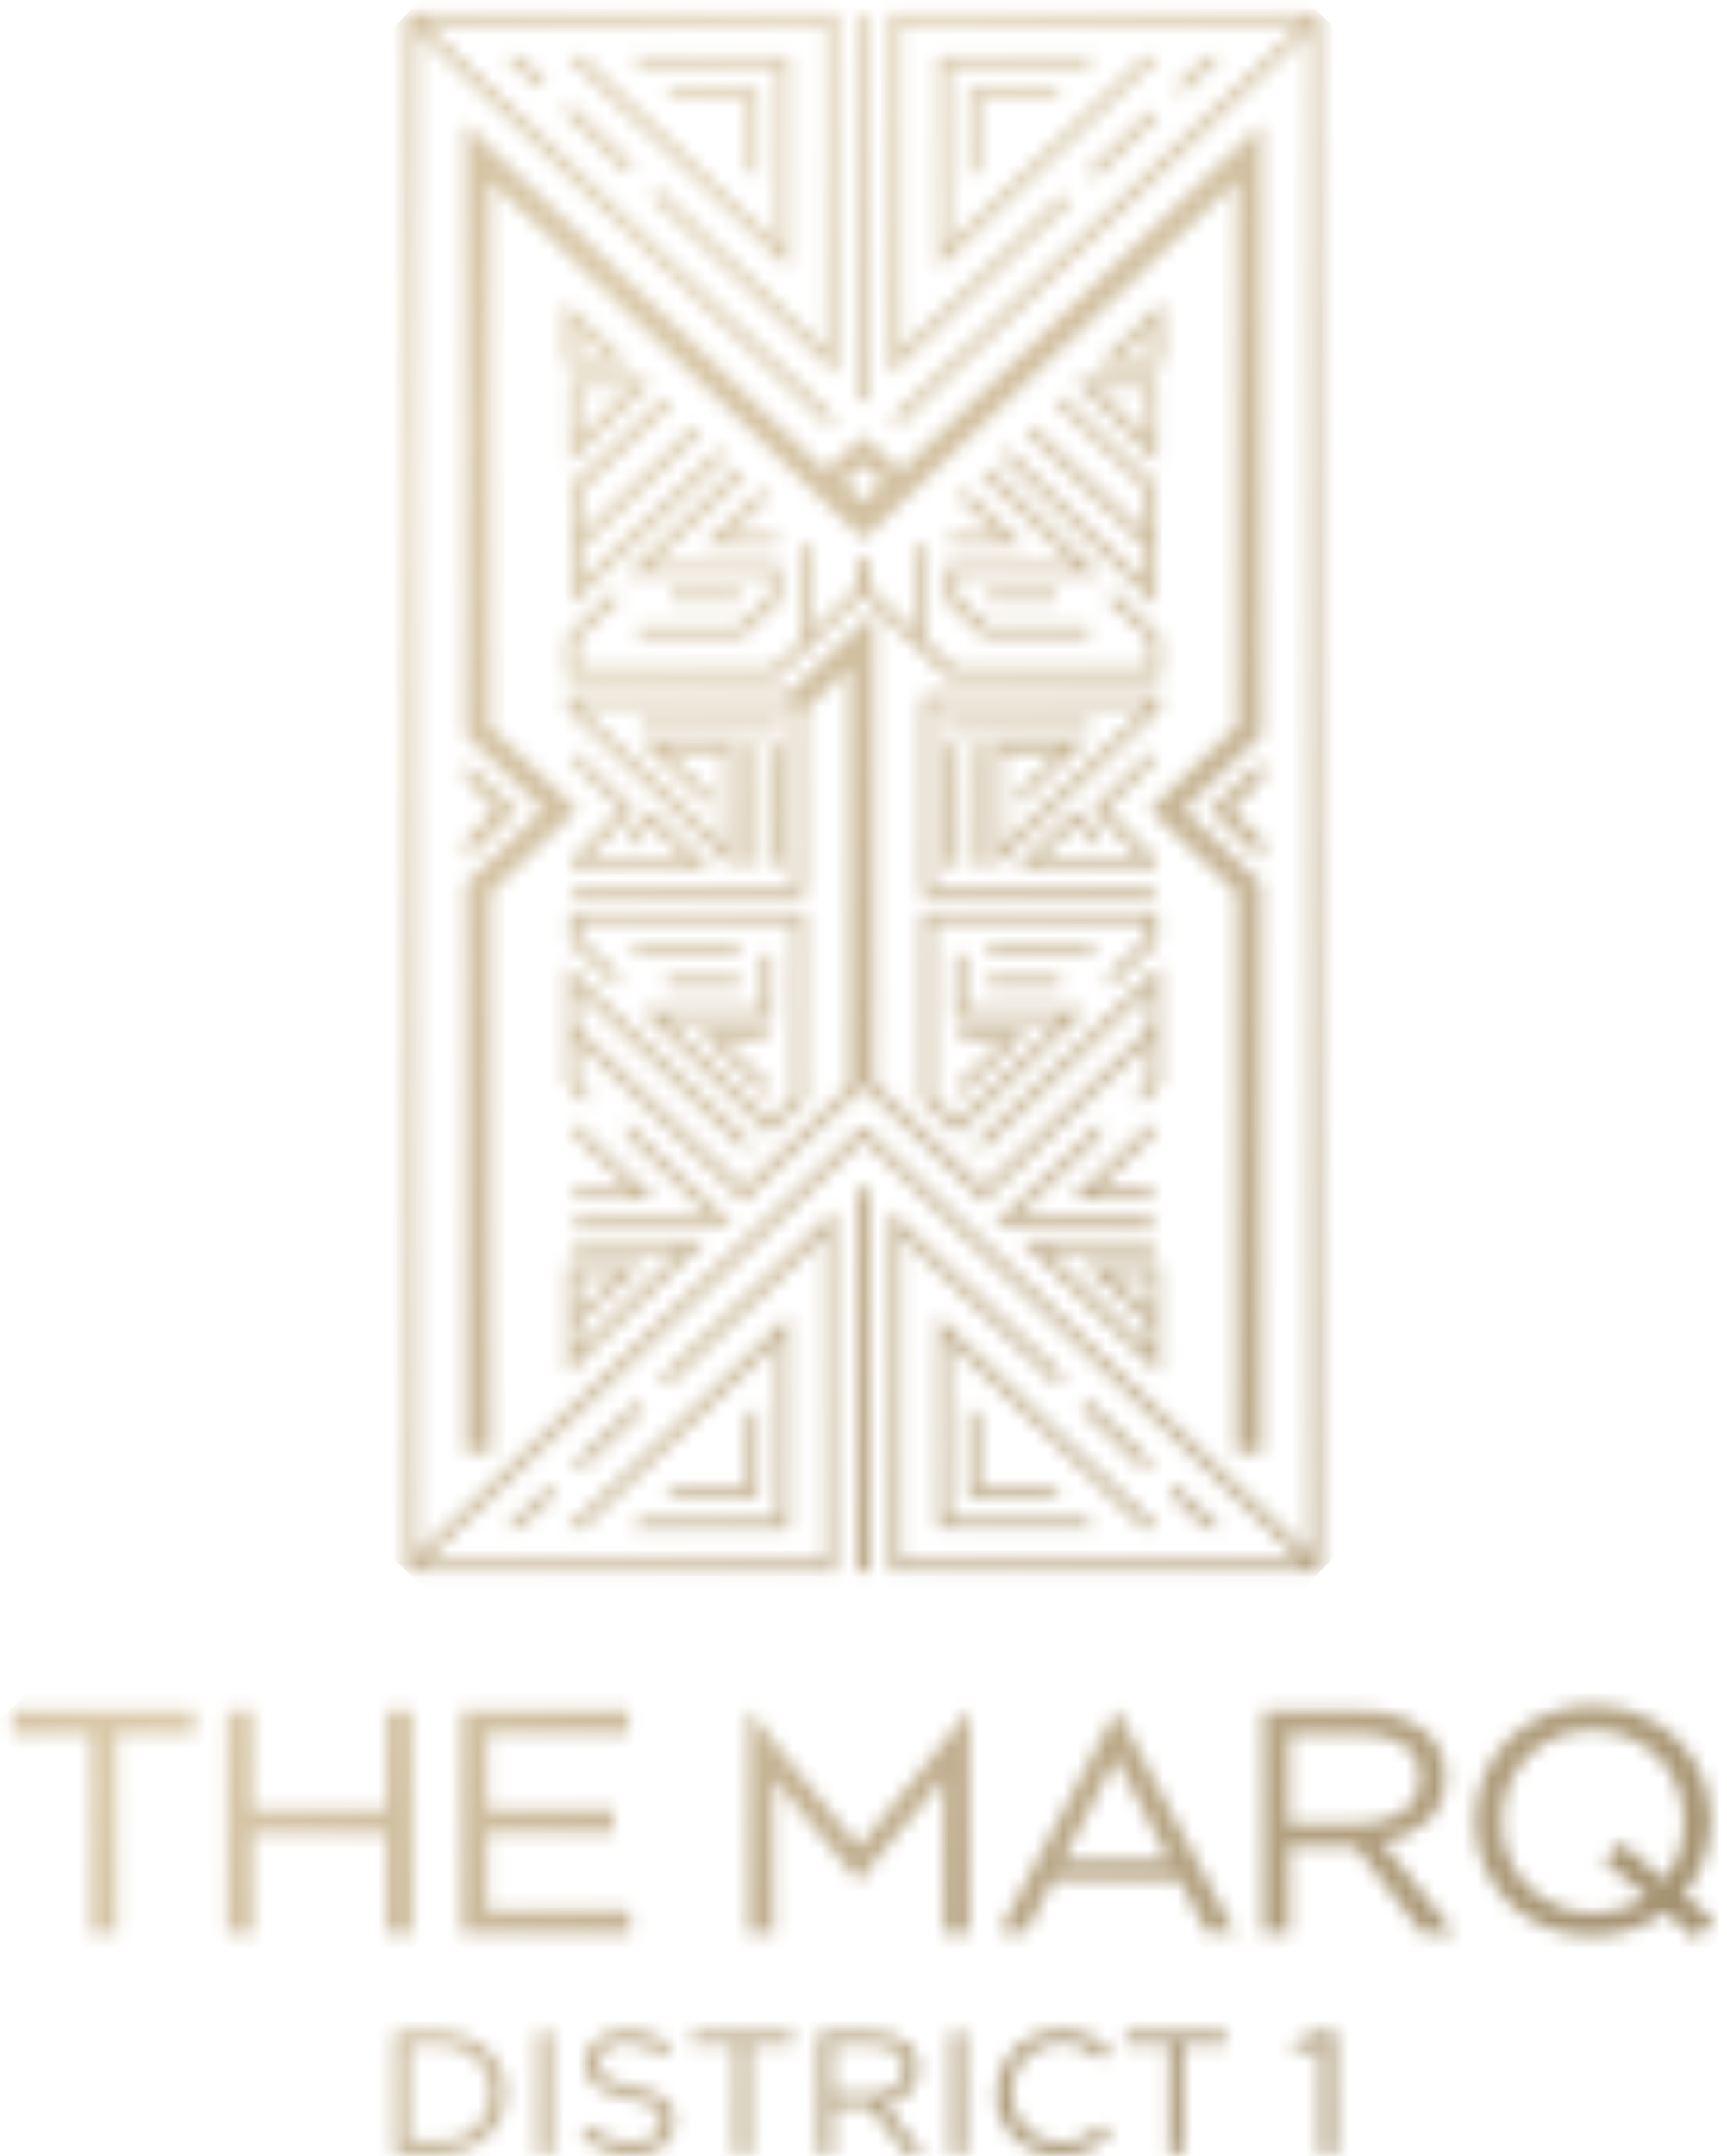 <svg width="121" height="151" viewBox="0 0 121 151" fill="none" xmlns="http://www.w3.org/2000/svg">
<mask id="mask0_383_3" style="mask-type:luminance" maskUnits="userSpaceOnUse" x="0" y="119" width="121" height="32">
<path d="M28.65 143.22H30.73C31.196 143.181 31.666 143.24 32.108 143.391C32.551 143.543 32.958 143.785 33.303 144.101C33.647 144.418 33.923 144.802 34.112 145.231C34.3 145.659 34.398 146.122 34.4 146.59C34.401 147.059 34.306 147.523 34.118 147.953C33.93 148.382 33.654 148.768 33.309 149.085C32.964 149.403 32.556 149.644 32.112 149.795C31.667 149.945 31.197 150.002 30.73 149.96H28.65V143.22ZM27.65 142.33V150.85H30.72C33.51 150.85 35.43 148.99 35.43 146.59C35.43 144.19 33.51 142.35 30.72 142.35L27.65 142.33ZM37.65 150.85H38.65V142.33H37.65V150.85ZM48.52 142.33V143.22H51.52V150.85H52.52V143.22H55.52V142.33H48.52ZM58.36 143.22H61.1C62.53 143.22 63.36 143.85 63.36 144.9C63.36 146 62.42 146.66 61.09 146.66H58.36V143.22ZM57.36 142.33V150.85H58.36V147.54H60.89L63.47 150.85H64.7L61.97 147.37C62.609 147.335 63.213 147.06 63.659 146.601C64.106 146.141 64.363 145.53 64.38 144.89C64.383 144.578 64.324 144.268 64.206 143.98C64.087 143.691 63.912 143.429 63.69 143.21C62.989 142.614 62.087 142.31 61.17 142.36L57.36 142.33ZM66.61 150.85H67.61V142.33H66.61V150.85ZM78.89 142.33V143.22H81.89V150.85H82.89V143.22H85.89V142.33H78.89ZM92.8 142.27L90.63 142.99L90.87 143.77L92.54 143.27V150.85H93.54V142.27H92.8ZM40.99 144.53C40.99 145.93 41.93 146.53 43.99 146.98C45.85 147.36 46.29 147.81 46.29 148.6C46.29 149.43 45.51 150.04 44.29 150.04C43.172 150.044 42.096 149.614 41.29 148.84L40.67 149.55C41.652 150.458 42.942 150.961 44.28 150.96C46.04 150.96 47.28 150.01 47.28 148.55C47.28 147.25 46.37 146.55 44.39 146.15C42.41 145.75 41.98 145.29 41.98 144.49C41.98 143.72 42.72 143.11 43.87 143.11C44.806 143.111 45.711 143.44 46.43 144.04L47.01 143.3C46.136 142.571 45.027 142.184 43.89 142.21C42.2 142.21 40.97 143.21 40.97 144.53M69.77 146.59C69.764 147.175 69.877 147.755 70.101 148.295C70.326 148.835 70.657 149.324 71.076 149.732C71.495 150.14 71.992 150.46 72.537 150.671C73.083 150.882 73.665 150.98 74.25 150.96C74.914 150.977 75.574 150.852 76.187 150.593C76.799 150.334 77.349 149.948 77.8 149.46L77.14 148.85C76.771 149.238 76.328 149.546 75.836 149.756C75.344 149.965 74.814 150.072 74.28 150.07C73.828 150.066 73.382 149.973 72.966 149.795C72.551 149.618 72.174 149.36 71.859 149.036C71.544 148.713 71.296 148.33 71.13 147.91C70.963 147.49 70.882 147.041 70.89 146.59C70.876 146.132 70.955 145.677 71.122 145.251C71.289 144.825 71.54 144.437 71.86 144.11C72.18 143.783 72.563 143.524 72.986 143.349C73.408 143.174 73.862 143.086 74.32 143.09C75.367 143.1 76.369 143.52 77.11 144.26L77.79 143.56C77.336 143.11 76.795 142.757 76.2 142.523C75.605 142.289 74.969 142.179 74.33 142.2C73.744 142.186 73.161 142.291 72.616 142.507C72.071 142.723 71.575 143.046 71.157 143.457C70.739 143.869 70.408 144.359 70.184 144.901C69.959 145.443 69.846 146.024 69.85 146.61M0.89 119.83V121.45H6.33V135.39H8.18V121.45H13.62V119.83H0.89ZM27.06 119.83V126.74H17.72V119.83H15.89V135.39H17.72V128.39H27.06V135.39H28.89V119.83H27.06ZM32.32 119.83V135.39H44.14V133.79H34.14V128.34H42.99V126.74H34.15V121.43H44.03V119.83H32.32ZM90.32 121.45H95.32C97.93 121.45 99.46 122.61 99.46 124.52C99.46 126.52 97.73 127.72 95.3 127.72H90.3L90.32 121.45ZM88.49 119.83V135.39H90.32V129.34H94.95L99.65 135.39H101.89L96.89 129.03C99.43 128.59 101.28 127.03 101.28 124.5V124.45C101.29 123.88 101.184 123.314 100.97 122.787C100.755 122.259 100.435 121.78 100.03 121.38C98.751 120.293 97.105 119.738 95.43 119.83H88.49ZM78.19 123.19L81.89 130.28H74.51L78.19 123.19ZM77.36 121.36L69.98 135.36H71.89L73.81 131.68H82.63L84.53 135.36H86.53L79.14 121.36L78.26 119.73L77.36 121.36ZM66.09 122.05L60.19 129.33L54.28 122.05L52.42 119.7V135.39H54.21V124.61L60.11 131.73H60.2L66.1 124.59V135.39H67.93V119.7L66.09 122.05ZM105.25 127.61V127.56C105.229 126.72 105.379 125.885 105.69 125.105C106.001 124.325 106.467 123.616 107.059 123.021C107.652 122.426 108.358 121.957 109.137 121.642C109.916 121.327 110.75 121.173 111.59 121.19C112.434 121.179 113.273 121.338 114.055 121.657C114.837 121.976 115.547 122.449 116.143 123.048C116.739 123.647 117.208 124.359 117.524 125.143C117.839 125.926 117.994 126.765 117.98 127.61C118 129.083 117.516 130.519 116.61 131.68L113.61 129.04L112.38 130.35L115.38 132.84C114.281 133.606 112.969 134.008 111.63 133.99C110.785 134.002 109.946 133.844 109.163 133.525C108.38 133.207 107.67 132.734 107.073 132.135C106.477 131.536 106.007 130.823 105.692 130.039C105.377 129.254 105.223 128.415 105.24 127.57M103.34 127.57C103.339 128.641 103.554 129.701 103.971 130.688C104.388 131.674 104.999 132.567 105.767 133.313C106.535 134.059 107.446 134.644 108.444 135.031C109.443 135.419 110.509 135.602 111.58 135.57C113.411 135.589 115.198 135.01 116.67 133.92L118.83 135.76L120.08 134.45L117.95 132.72C119.178 131.265 119.854 129.424 119.86 127.52V127.47C119.86 126.4 119.646 125.34 119.229 124.354C118.813 123.368 118.203 122.476 117.436 121.73C116.668 120.984 115.759 120.4 114.762 120.012C113.764 119.623 112.699 119.439 111.63 119.47C110.551 119.431 109.475 119.61 108.467 119.998C107.46 120.386 106.541 120.973 105.766 121.725C104.992 122.477 104.377 123.379 103.96 124.374C103.543 125.37 103.332 126.44 103.34 127.52" fill="white"/>
</mask>
<g mask="url(#mask0_383_3)">
<path d="M63.271 60.013L-14.805 134.546L57.733 210.532L135.809 135.999L63.271 60.013Z" fill="url(#paint0_linear_383_3)"/>
</g>
<mask id="mask1_383_3" style="mask-type:luminance" maskUnits="userSpaceOnUse" x="28" y="0" width="65" height="111">
<path d="M35.42 107.06H36.42L38.97 104.62L38.44 104.11L35.42 107.06ZM81.89 104.58L84.48 107.06H85.54L82.42 104.06L81.89 104.58ZM53.06 98.58L52.32 99.29V104.16H47.29L46.55 104.88H53.11V98.58H53.06ZM67.85 98.58V104.88H74.41L73.66 104.16H68.63V99.26L67.89 98.55L67.85 98.58ZM40.19 102.47L40.72 102.97L45.15 98.72L44.62 98.22L40.19 102.47ZM75.73 98.68L80.15 102.93L80.68 102.43L76.29 98.15L75.73 98.68ZM39.73 107.09H40.79L54.51 93.96V106.39H44.99L44.24 107.1H55.24V92.19L39.73 107.09ZM65.73 107.09H76.73L75.99 106.38H66.49V93.96L80.17 107.06H81.17L65.74 92.19L65.73 107.09ZM40.56 89.35H43.24L40.56 91.82V89.35ZM40.14 86.89V87.61H47.65L40.52 94.47V92.74L45.06 88.56H39.77V96.2L49.46 86.89H40.14ZM77.89 89.32H80.57V91.79L77.89 89.32ZM71.53 86.89L81.22 96.2V88.56H75.94L80.48 92.74V94.47L73.34 87.61H80.89V86.89H71.53ZM60.75 83.27H60V110.07H61V83.27H60.75ZM43.89 78.59V79.59L49.63 85.11H40.24V85.83H51.41L43.89 78.59ZM69.59 85.84H80.75V85.12H71.39L77.13 79.6V78.6L69.59 85.84ZM40.24 78.56V79.56L44.15 83.31H40.15V84.03H45.94L40.25 78.56H40.24ZM75.05 84.01H80.75V83.29H76.89L80.79 79.54V78.54L75.05 84.01ZM48.95 72.21L53.73 76.8V75.8L50.73 72.93H53.73V72.22L48.95 72.21ZM67.25 72.21V72.96H70.25L67.25 75.83V76.83L72.04 72.24L67.25 72.21ZM46.73 69.21H51.82V68.46H46.73V69.21ZM69.18 69.21H74.26V68.46H69.18V69.21ZM44.35 66.96H51.82V66.24H44.35V66.96ZM69.18 66.96H76.65V66.24H69.18V66.96ZM39.89 63.88V65.96L43.26 69.2V68.2L40.63 65.67V64.6H55.63V76.84L53.89 78.41L46.69 71.47H54.11V66.87H53.37V70.75H44.89L53.89 79.41L56.36 77.15V63.88H39.89ZM64.62 63.88V77.15L67.09 79.41L76.09 70.75H67.63V66.87H66.89V71.47H74.31L67.09 78.41L65.38 76.84V64.6H80.38V65.67L77.75 68.2V69.2L81.11 65.96V63.88H64.62ZM32.68 54.74L34.68 56.74L32.68 58.74V60.18L36.22 56.78L32.68 53.38V54.74ZM84.77 56.74L88.42 60.25V58.75L86.29 56.75L88.42 54.7V53.2L84.77 56.74ZM40.26 53.56L43.45 56.69L40.09 60.15V60.82H49.81L45.6 56.82L43.98 58.37V59.37L45.59 57.82L48 60.13H41.16L44.48 56.71L40.26 52.57V53.56ZM76.51 56.68L79.89 60.1H72.98L75.39 57.79L77.01 59.34V58.34L75.39 56.78L71.18 60.78H80.89V60.06L77.57 56.65L80.78 53.5V52.5L76.51 56.68ZM52.4 60.68H53.15V52.12H52.4V60.68ZM54.12 60.68H54.89V52.12H54.14L54.12 60.68ZM66.12 60.68H66.89V52.12H66.15L66.12 60.68ZM67.84 60.68H68.58V52.12H67.89L67.84 60.68ZM44.94 51.27H54.73V50.55H44.95L44.94 51.27ZM66.24 51.27H76.34V50.55H66.25L66.24 51.27ZM64.62 48.66V62.81H80.89V62.09H65.37V49.38H80.51L70.23 59.25V52.71H74.23L71.38 55.44V56.44L76.02 51.96H69.52V60.96L81.28 49.65V48.65L64.62 48.66ZM59.33 44.66L55.14 48.66H39.72V49.66L51.52 60.96L51.47 51.96H44.97L49.13 55.96L49.74 56.54V55.54L46.74 52.7H50.74V59.24L40.48 49.38H55.62V62.09H40.12V62.81H56.37V49.81L59.5 46.81V76.04L52.11 83.14L40.46 71.96V69.38L52.32 80.76V79.76L39.72 67.64V75.96L41.17 77.36V76.36L40.46 75.68V72.96L52.11 84.15L60.49 76.15L68.87 84.15L80.53 72.96V75.62L79.81 76.31V77.31L81.28 75.96V67.64L68.66 79.76V80.76L80.53 69.38V71.96L68.89 83.14L61.26 75.81V42.81L59.33 44.66ZM46.98 42.16H51.89V41.44H46.98V42.16ZM69.15 42.16H74.02V41.44H69.15V42.16ZM64.15 38.22V44.22L60.99 41.22V39.22H59.99V41.22L56.83 44.22V38.22H56.09V44.96L54.09 46.82H40.46V44.83L43.46 41.98L42.89 41.47L39.71 44.54V47.54H54.46L60.46 41.75L66.46 47.54H81.28V44.54L78.09 41.47L77.56 41.98L80.56 44.83V46.77H66.89L64.89 44.96V38.22H64.15ZM49.27 38.22H54.51V37.5H51.07L53.89 34.83L53.36 34.32L49.27 38.22ZM67.14 34.83L69.89 37.5H66.49V38.22H71.73L67.67 34.32L67.14 34.83ZM43.89 40.28H53.89V41.79L51.7 43.89H44.7V44.61H52.02L54.66 42.08V39.57H45.66L52.2 33.28L51.68 32.77L43.89 40.28ZM68.73 33.28L75.28 39.57H66.28V42.08L68.91 44.61H76.29V43.89H69.29L67.1 41.79V40.28H77.1L69.28 32.77L68.73 33.28ZM40.02 33.96V42.36L50.89 31.96L50.36 31.45L40.77 40.66V38.34L49.13 30.34L48.61 29.83L40.77 37.36V34.36L47.04 28.36L46.51 27.85L40.02 33.96ZM73.96 28.24L80.22 34.24V37.24L72.39 29.8L71.86 30.31L80.22 38.31V40.66L70.65 31.47L70.12 31.98L80.97 42.4V33.96L74.49 27.77L73.96 28.24ZM40.63 27.16H44.15L40.63 30.64V27.16ZM39.89 26.44V32.44L45.5 26.89L45.07 26.47L39.89 26.44ZM76.89 27.16H80.41V30.64L76.89 27.16ZM75.89 26.44L75.46 26.86L81.08 32.41V26.41L75.89 26.44ZM40.41 22.96L42.41 24.91H40.41V22.96ZM39.57 25.54H44.11L39.57 21.14V25.54ZM80.63 22.96V24.91H78.63L80.63 22.96ZM76.89 25.52H81.44V21.12L76.89 25.52ZM59.17 33.81L60.5 32.53L61.83 33.81L60.5 35.08L59.17 33.81ZM63.06 32.96L60.5 30.49L57.89 32.96L32.61 8.65V51.52L38 56.7L32.64 61.85V101.71H34.38V62.55L40.47 56.7L34.35 50.83V12.69L59.89 37.21L60.5 37.79L61.11 37.21L86.65 12.69V50.83L80.54 56.7L86.63 62.55V101.71H88.37V61.85L83 56.7L88.4 51.52V8.65L63.06 32.96ZM76.21 11.96L76.74 12.47L81.16 8.22L80.63 7.71L76.21 11.96ZM39.46 7.85L43.89 12.1L44.42 11.59L39.99 7.35L39.46 7.85ZM46.55 6.18L47.29 6.9H52.36V11.77L53.11 12.48V6.18H46.55ZM67.89 6.18V12.48L68.63 11.76V6.9H73.7L74.44 6.18H67.89ZM35.42 3.96L37.72 6.17L38.25 5.66L36.47 3.96H35.42ZM44.24 3.96L44.99 4.68H54.51V17.11L40.83 3.96H39.77L55.25 18.84V3.96H44.24ZM80.17 3.96L66.49 17.11V4.69H76L76.75 3.96H65.75V18.84L81.21 3.96H80.21H80.17ZM84.52 3.96L82.37 6.03L82.9 6.54L85.58 3.96H84.52ZM60.89 1.07H60.14V28.07H60.89V1.07ZM91.96 0.96H62.37V26.26L75 14.13L74.47 13.62L63.12 24.53V1.68H91.21L62.45 29.3L62.98 29.81L91.74 2.19V108.85L60.5 78.85L59.93 79.38L29.25 108.85V2.19L58.01 29.81L58.54 29.3L29.78 1.68H57.89V24.53L46.16 13.27L45.63 13.78L58.63 26.26V0.96H28.5V110.07H58.5V84.77L46.29 96.51L46.82 97.02L57.82 86.51V109.36H29.82L60.5 79.85L91.21 109.36H63.12V86.51L74.02 96.96L74.55 96.45L62.37 84.77V110.07H92.49V0.96H91.96Z" fill="white"/>
</mask>
<g mask="url(#mask1_383_3)">
<path d="M59.122 -31.002L-26 57.855L61.875 142.036L146.997 53.179L59.122 -31.002Z" fill="url(#paint1_linear_383_3)"/>
</g>
<defs>
<linearGradient id="paint0_linear_383_3" x1="-167.024" y1="-97.182" x2="179.105" y2="265.401" gradientUnits="userSpaceOnUse">
<stop stop-color="#401817"/>
<stop offset="0.01" stop-color="#401817"/>
<stop offset="0.02" stop-color="#4A241D"/>
<stop offset="0.08" stop-color="#6D4E31"/>
<stop offset="0.38" stop-color="#9B8053"/>
<stop offset="0.43" stop-color="#AA9167"/>
<stop offset="0.53" stop-color="#CFBD9C"/>
<stop offset="0.56" stop-color="#DBCBAC"/>
<stop offset="0.6" stop-color="#CDBC9D"/>
<stop offset="0.74" stop-color="#9F8D6B"/>
<stop offset="0.8" stop-color="#8D7A58"/>
<stop offset="0.96" stop-color="#805332"/>
<stop offset="1" stop-color="#805332"/>
</linearGradient>
<linearGradient id="paint1_linear_383_3" x1="-350.109" y1="-342.957" x2="339.354" y2="317.521" gradientUnits="userSpaceOnUse">
<stop stop-color="#401817"/>
<stop offset="0.01" stop-color="#401817"/>
<stop offset="0.02" stop-color="#4A241D"/>
<stop offset="0.08" stop-color="#6D4E31"/>
<stop offset="0.38" stop-color="#9B8053"/>
<stop offset="0.43" stop-color="#AA9167"/>
<stop offset="0.53" stop-color="#CFBD9C"/>
<stop offset="0.56" stop-color="#DBCBAC"/>
<stop offset="0.6" stop-color="#CDBC9D"/>
<stop offset="0.74" stop-color="#9F8D6B"/>
<stop offset="0.8" stop-color="#8D7A58"/>
<stop offset="0.96" stop-color="#805332"/>
<stop offset="1" stop-color="#805332"/>
</linearGradient>
</defs>
</svg>
